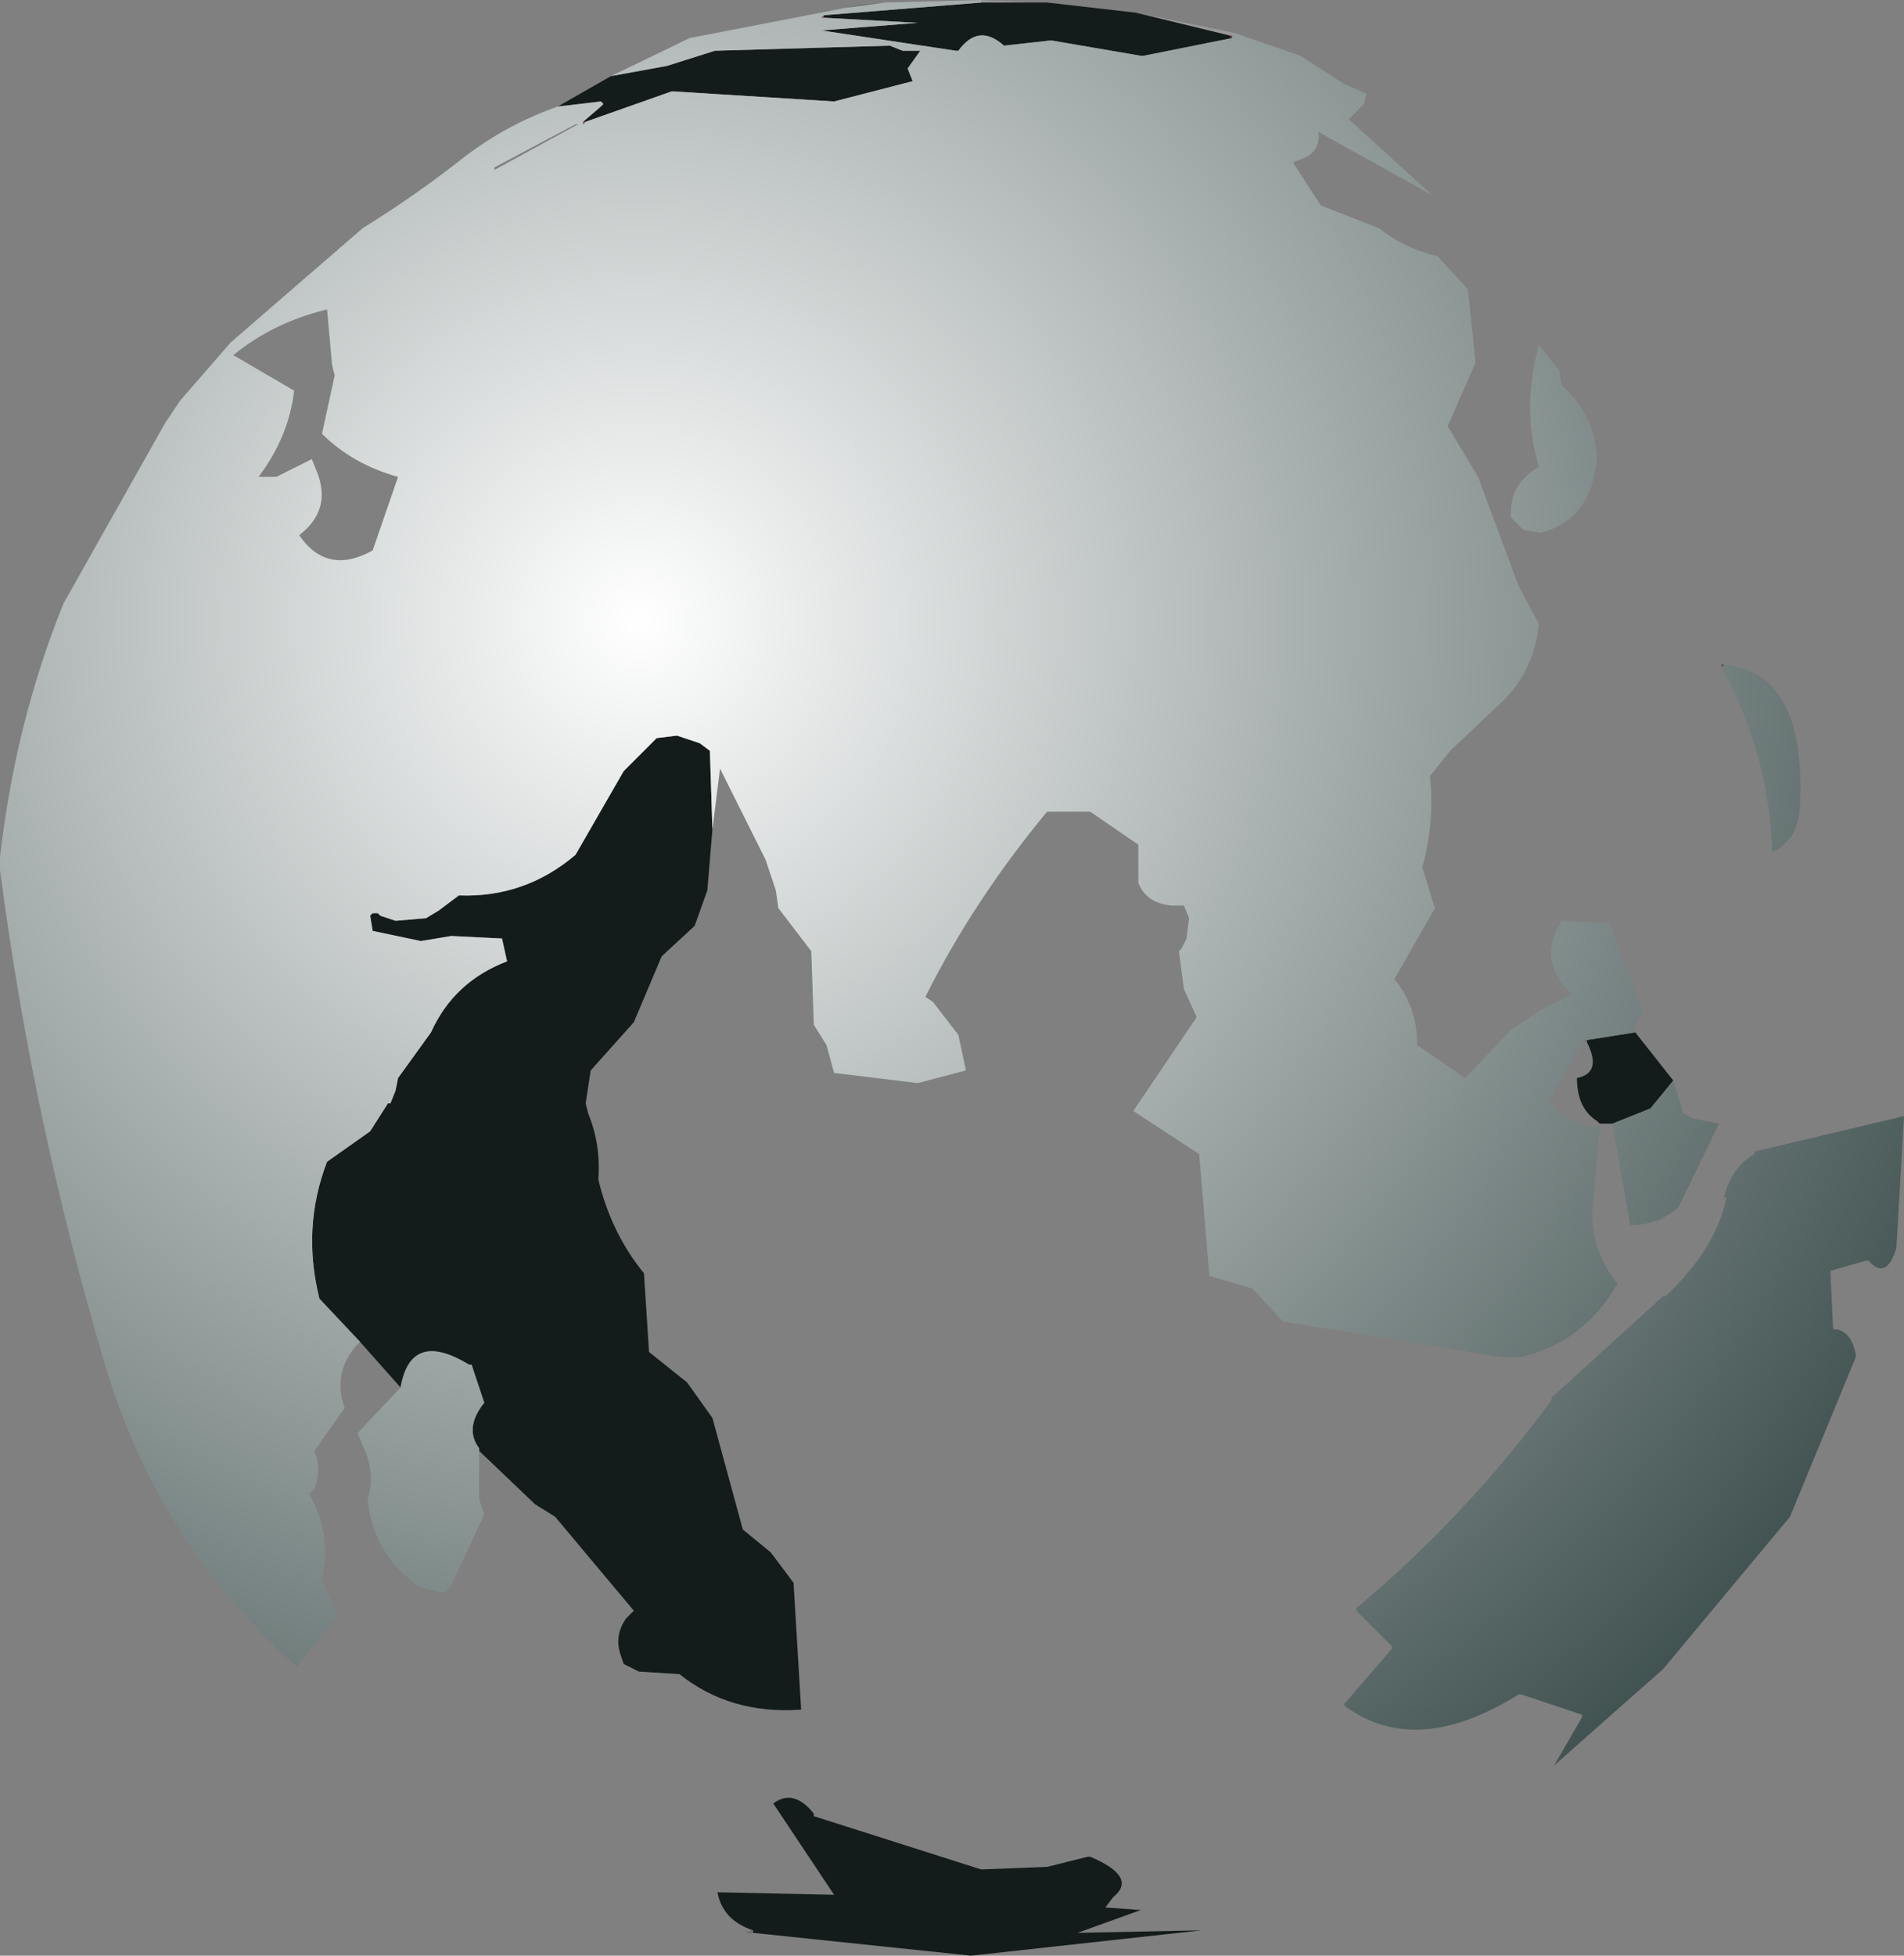 <?xml version="1.0" encoding="UTF-8" standalone="no"?>
<svg xmlns:xlink="http://www.w3.org/1999/xlink" height="38.55px" width="37.55px" xmlns="http://www.w3.org/2000/svg">
  <rect width="100%" height="100%" fill="#808080" stroke="none"/>
  <g transform="matrix(1.0, 0.0, 0.0, 1.0, 293.95, 218.8)">
    <path d="M-274.6 -218.8 L-273.7 -218.75 -274.6 -218.75 -274.6 -218.8 M-271.55 -218.55 L-269.6 -218.15 -269.65 -218.1 -269.7 -218.1 -271.55 -218.55" fill="#999999" fill-rule="evenodd" stroke="none"/>
    <path d="M-274.6 -218.75 L-273.7 -218.75 -273.3 -218.75 -271.55 -218.55 -269.7 -218.1 -269.65 -218.05 -271.4 -217.7 -271.45 -217.7 -273.2 -218.0 -273.25 -218.0 -274.15 -217.9 Q-274.65 -218.35 -275.05 -217.8 L-275.1 -217.8 -277.75 -218.2 -275.85 -218.35 -277.7 -218.45 -277.7 -218.5 -274.6 -218.75 M-261.7 -198.45 L-260.95 -197.5 -261.4 -196.95 -262.15 -196.65 -262.4 -196.65 -262.45 -196.7 Q-262.85 -196.95 -262.85 -197.55 -262.35 -197.65 -262.65 -198.25 L-262.65 -198.3 -261.7 -198.45 M-279.9 -202.45 L-280.0 -201.25 -280.25 -200.55 -280.9 -199.95 -281.45 -198.65 -282.3 -197.7 -282.4 -197.05 -282.35 -196.85 Q-282.1 -196.25 -282.15 -195.55 -281.9 -194.5 -281.25 -193.7 L-281.15 -192.15 -280.4 -191.55 -279.9 -190.85 -279.3 -188.65 -278.75 -188.2 -278.3 -187.6 -278.15 -185.1 Q-279.55 -185.0 -280.55 -185.8 L-281.35 -185.85 -281.65 -186.0 -281.7 -186.15 Q-281.85 -186.55 -281.6 -186.9 L-281.45 -187.05 -283.0 -188.9 -283.4 -189.15 -284.5 -190.2 -284.5 -190.25 Q-284.8 -190.65 -284.4 -191.15 L-284.65 -191.9 -284.7 -191.9 Q-285.85 -192.6 -286.05 -191.45 L-286.85 -192.35 -287.65 -193.2 Q-288.0 -194.6 -287.5 -195.9 L-286.65 -196.5 -286.3 -197.05 -286.25 -197.05 -286.15 -197.3 -286.1 -197.55 -285.45 -198.45 Q-285.0 -199.45 -283.95 -199.85 L-284.05 -200.3 -285.05 -200.35 -285.65 -200.25 -286.6 -200.45 -286.65 -200.75 -286.6 -200.8 -286.5 -200.8 -286.45 -200.75 -286.15 -200.65 -285.55 -200.7 -285.3 -200.85 -284.9 -201.15 Q-283.6 -201.1 -282.6 -201.95 L-281.65 -203.6 -281.0 -204.25 -280.6 -204.3 -280.15 -204.15 -279.95 -204.0 -279.9 -202.45 M-282.95 -216.7 L-281.9 -217.3 -280.8 -217.5 -279.85 -217.8 -276.4 -217.9 -276.15 -217.8 -275.8 -217.8 -276.05 -217.45 -275.95 -217.2 -277.5 -216.8 -280.7 -217.0 -282.4 -216.4 -282.45 -216.4 -282.1 -216.7 -282.05 -216.75 -282.1 -216.8 -282.95 -216.7 M-279.1 -180.75 Q-279.7 -180.95 -279.8 -181.5 L-277.5 -181.45 -278.7 -183.25 Q-278.3 -183.55 -277.9 -183.05 L-277.9 -183.0 -274.6 -181.95 -273.3 -182.0 -272.5 -182.2 -272.45 -182.2 Q-271.5 -181.8 -272.0 -181.4 L-272.15 -181.2 -271.45 -181.15 -272.7 -180.7 -270.25 -180.75 -274.8 -180.25 -279.1 -180.7 -279.1 -180.75" fill="#131c1b" fill-rule="evenodd" stroke="none"/>
    <path d="M-274.6 -218.8 L-274.6 -218.75 -277.7 -218.5 -277.75 -218.45 -277.7 -218.45 -275.85 -218.35 -277.75 -218.2 -275.1 -217.8 -275.05 -217.8 Q-274.65 -218.35 -274.15 -217.9 L-273.25 -218.0 -273.2 -218.0 -271.45 -217.7 -271.4 -217.7 -269.65 -218.05 -269.65 -218.1 -269.6 -218.15 -268.3 -217.7 -267.45 -217.15 -267.0 -216.95 -267.05 -216.75 -267.35 -216.45 -265.7 -214.95 -267.95 -216.2 Q-267.9 -215.85 -268.2 -215.7 L-268.45 -215.6 -267.9 -214.75 -266.75 -214.3 Q-266.25 -213.9 -265.6 -213.75 L-265.0 -213.1 -264.85 -211.65 -265.4 -210.4 -264.8 -209.4 -264.0 -207.25 -263.6 -206.5 Q-263.7 -205.5 -264.45 -204.85 L-265.35 -204.0 -265.75 -203.5 Q-265.65 -202.6 -265.9 -201.7 L-265.65 -200.9 -266.45 -199.5 Q-266.0 -198.95 -266.0 -198.2 L-265.05 -197.55 -264.15 -198.5 -263.55 -198.9 -262.95 -199.2 Q-263.65 -199.85 -263.15 -200.65 L-262.2 -200.6 -261.55 -198.85 -261.55 -198.8 -261.6 -198.8 -261.7 -198.6 -261.7 -198.45 -262.65 -198.3 -262.7 -198.3 -263.4 -197.1 -263.3 -197.0 Q-262.95 -196.55 -262.4 -196.6 L-262.55 -194.9 Q-262.55 -194.1 -262.05 -193.5 -262.7 -192.35 -263.95 -192.05 L-264.35 -192.05 -268.65 -192.75 -269.25 -193.4 -270.1 -193.65 -270.3 -196.05 -271.6 -196.9 -270.35 -198.75 -270.6 -199.3 -270.7 -200.05 -270.65 -200.1 -270.55 -200.3 -270.5 -200.7 -270.6 -200.95 -270.85 -200.95 Q-271.35 -201.0 -271.5 -201.4 L-271.5 -202.15 -272.45 -202.8 -273.3 -202.8 Q-274.75 -201.05 -275.7 -199.15 L-275.55 -199.05 -275.05 -198.4 -274.9 -197.7 -275.85 -197.45 -277.5 -197.65 -277.65 -198.2 -277.9 -198.6 -277.95 -200.05 -278.6 -200.9 -278.65 -201.25 -278.85 -201.85 -279.75 -203.65 -279.9 -202.45 -279.95 -204.0 -280.15 -204.15 -280.6 -204.3 -281.0 -204.25 -281.65 -203.6 -282.6 -201.95 Q-283.6 -201.1 -284.9 -201.15 L-285.3 -200.85 -285.55 -200.7 -286.15 -200.65 -286.45 -200.75 -286.5 -200.8 -286.6 -200.8 -286.65 -200.75 -286.6 -200.45 -285.65 -200.25 -285.05 -200.35 -284.05 -200.3 -283.95 -199.85 Q-285.0 -199.45 -285.45 -198.45 L-286.1 -197.55 -286.15 -197.3 -286.25 -197.05 -286.3 -197.05 -286.65 -196.5 -287.5 -195.9 Q-288.0 -194.6 -287.65 -193.2 L-286.85 -192.35 Q-287.35 -191.85 -287.2 -191.2 L-287.15 -191.05 -287.75 -190.2 Q-287.6 -189.85 -287.75 -189.45 L-287.85 -189.35 Q-287.4 -188.55 -287.6 -187.65 L-287.3 -186.95 -288.1 -185.95 Q-290.8 -188.35 -291.85 -191.8 -293.3 -196.65 -293.95 -201.65 L-293.95 -201.9 Q-293.65 -204.55 -292.7 -206.9 L-290.7 -210.45 -290.4 -210.9 -289.4 -212.05 -286.8 -214.3 Q-285.75 -214.95 -284.8 -215.7 -283.95 -216.35 -282.95 -216.7 L-282.1 -216.8 -282.05 -216.75 -282.1 -216.7 -282.45 -216.4 -282.45 -216.35 -282.4 -216.4 -280.7 -217.0 -277.5 -216.8 -275.95 -217.2 -276.05 -217.45 -275.8 -217.8 -276.15 -217.8 -276.4 -217.9 -279.85 -217.8 -280.8 -217.5 -281.9 -217.3 -280.35 -218.05 -277.25 -218.65 -276.5 -218.75 -274.6 -218.8 M-260.95 -197.5 L-260.75 -196.85 -260.55 -196.75 -260.05 -196.65 -260.85 -195.0 Q-261.25 -194.65 -261.8 -194.65 L-262.15 -196.65 -261.4 -196.95 -260.95 -197.5 M-284.5 -190.2 L-284.5 -189.25 -284.4 -188.95 -285.05 -187.55 -285.2 -187.4 -285.65 -187.5 Q-286.6 -188.15 -286.7 -189.25 -286.55 -189.7 -286.75 -190.2 L-286.9 -190.55 -286.05 -191.45 Q-285.85 -192.6 -284.7 -191.9 L-284.65 -191.9 -284.4 -191.15 Q-284.8 -190.65 -284.5 -190.25 L-284.5 -190.2 M-263.6 -212.0 L-263.2 -211.5 -263.15 -211.2 Q-262.5 -210.65 -262.45 -209.75 L-262.55 -209.25 Q-262.8 -208.5 -263.55 -208.3 L-263.9 -208.35 -264.15 -208.6 Q-264.2 -209.25 -263.6 -209.6 -263.95 -210.75 -263.6 -212.0 M-260.0 -205.65 L-259.95 -205.7 Q-258.35 -205.55 -258.45 -203.0 -258.45 -202.25 -259.0 -202.0 -259.05 -203.9 -260.0 -205.65 M-256.55 -194.2 Q-256.75 -193.55 -257.1 -193.95 L-257.15 -193.95 -257.85 -193.75 -257.85 -193.7 -257.8 -192.65 -257.8 -192.6 Q-257.45 -192.6 -257.35 -192.1 L-257.35 -192.05 -258.65 -188.9 -261.15 -185.9 -263.3 -184.0 -262.75 -184.95 -262.75 -185.0 -263.95 -185.4 -264.0 -185.4 Q-266.0 -184.15 -267.4 -185.15 L-267.45 -185.2 -266.5 -186.3 -266.5 -186.35 -267.2 -187.05 -267.2 -187.1 Q-265.05 -188.9 -263.35 -191.2 L-263.35 -191.25 -261.15 -193.25 -261.1 -193.25 Q-260.1 -194.2 -259.9 -195.2 L-259.95 -195.2 Q-259.8 -195.8 -259.35 -196.05 L-259.35 -196.1 -256.4 -196.8 -256.55 -194.2 M-282.6 -216.35 L-284.2 -215.5 -284.2 -215.45 -282.55 -216.35 -282.6 -216.35 M-287.6 -210.25 L-287.35 -211.4 -287.4 -211.6 -287.5 -212.7 Q-288.55 -212.45 -289.35 -211.8 L-288.15 -211.1 Q-288.25 -210.2 -288.85 -209.4 L-288.5 -209.4 -287.8 -209.75 -287.7 -209.5 Q-287.4 -208.75 -288.05 -208.25 -287.5 -207.45 -286.6 -207.95 L-286.1 -209.4 Q-287.0 -209.65 -287.6 -210.25" fill="url(#gradient0)" fill-rule="evenodd" stroke="none"/>
    <path d="M-277.7 -218.45 L-277.75 -218.45 -277.7 -218.5 -277.7 -218.45 M-269.65 -218.1 L-269.65 -218.05 -269.7 -218.1 -269.65 -218.1 M-282.4 -216.4 L-282.45 -216.35 -282.45 -216.4 -282.4 -216.4" fill="#934545" fill-rule="evenodd" stroke="none"/>
    <path d="M-262.65 -198.25 L-262.7 -198.3 -262.65 -198.3 -262.65 -198.25 M-277.25 -218.65 L-277.0 -218.7 -276.5 -218.75 -277.25 -218.65 M-279.1 -180.7 L-279.25 -180.7 -279.1 -180.75 -279.1 -180.7" fill="#666666" fill-rule="evenodd" stroke="none"/>
    <path d="M-259.95 -205.7 L-260.0 -205.65 -260.0 -205.7 -259.95 -205.7" fill="#534343" fill-rule="evenodd" stroke="none"/>
  </g>
  <defs>
    <radialGradient cx="0" cy="0" gradientTransform="matrix(0.04, 0.0, 0.0, 0.04, -281.35, -206.55)" gradientUnits="userSpaceOnUse" id="gradient0" r="819.2" spreadMethod="pad">
      <stop offset="0.0" stop-color="#ffffff"/>
      <stop offset="1.0" stop-color="#283c3a"/>
    </radialGradient>
  </defs>
</svg>
